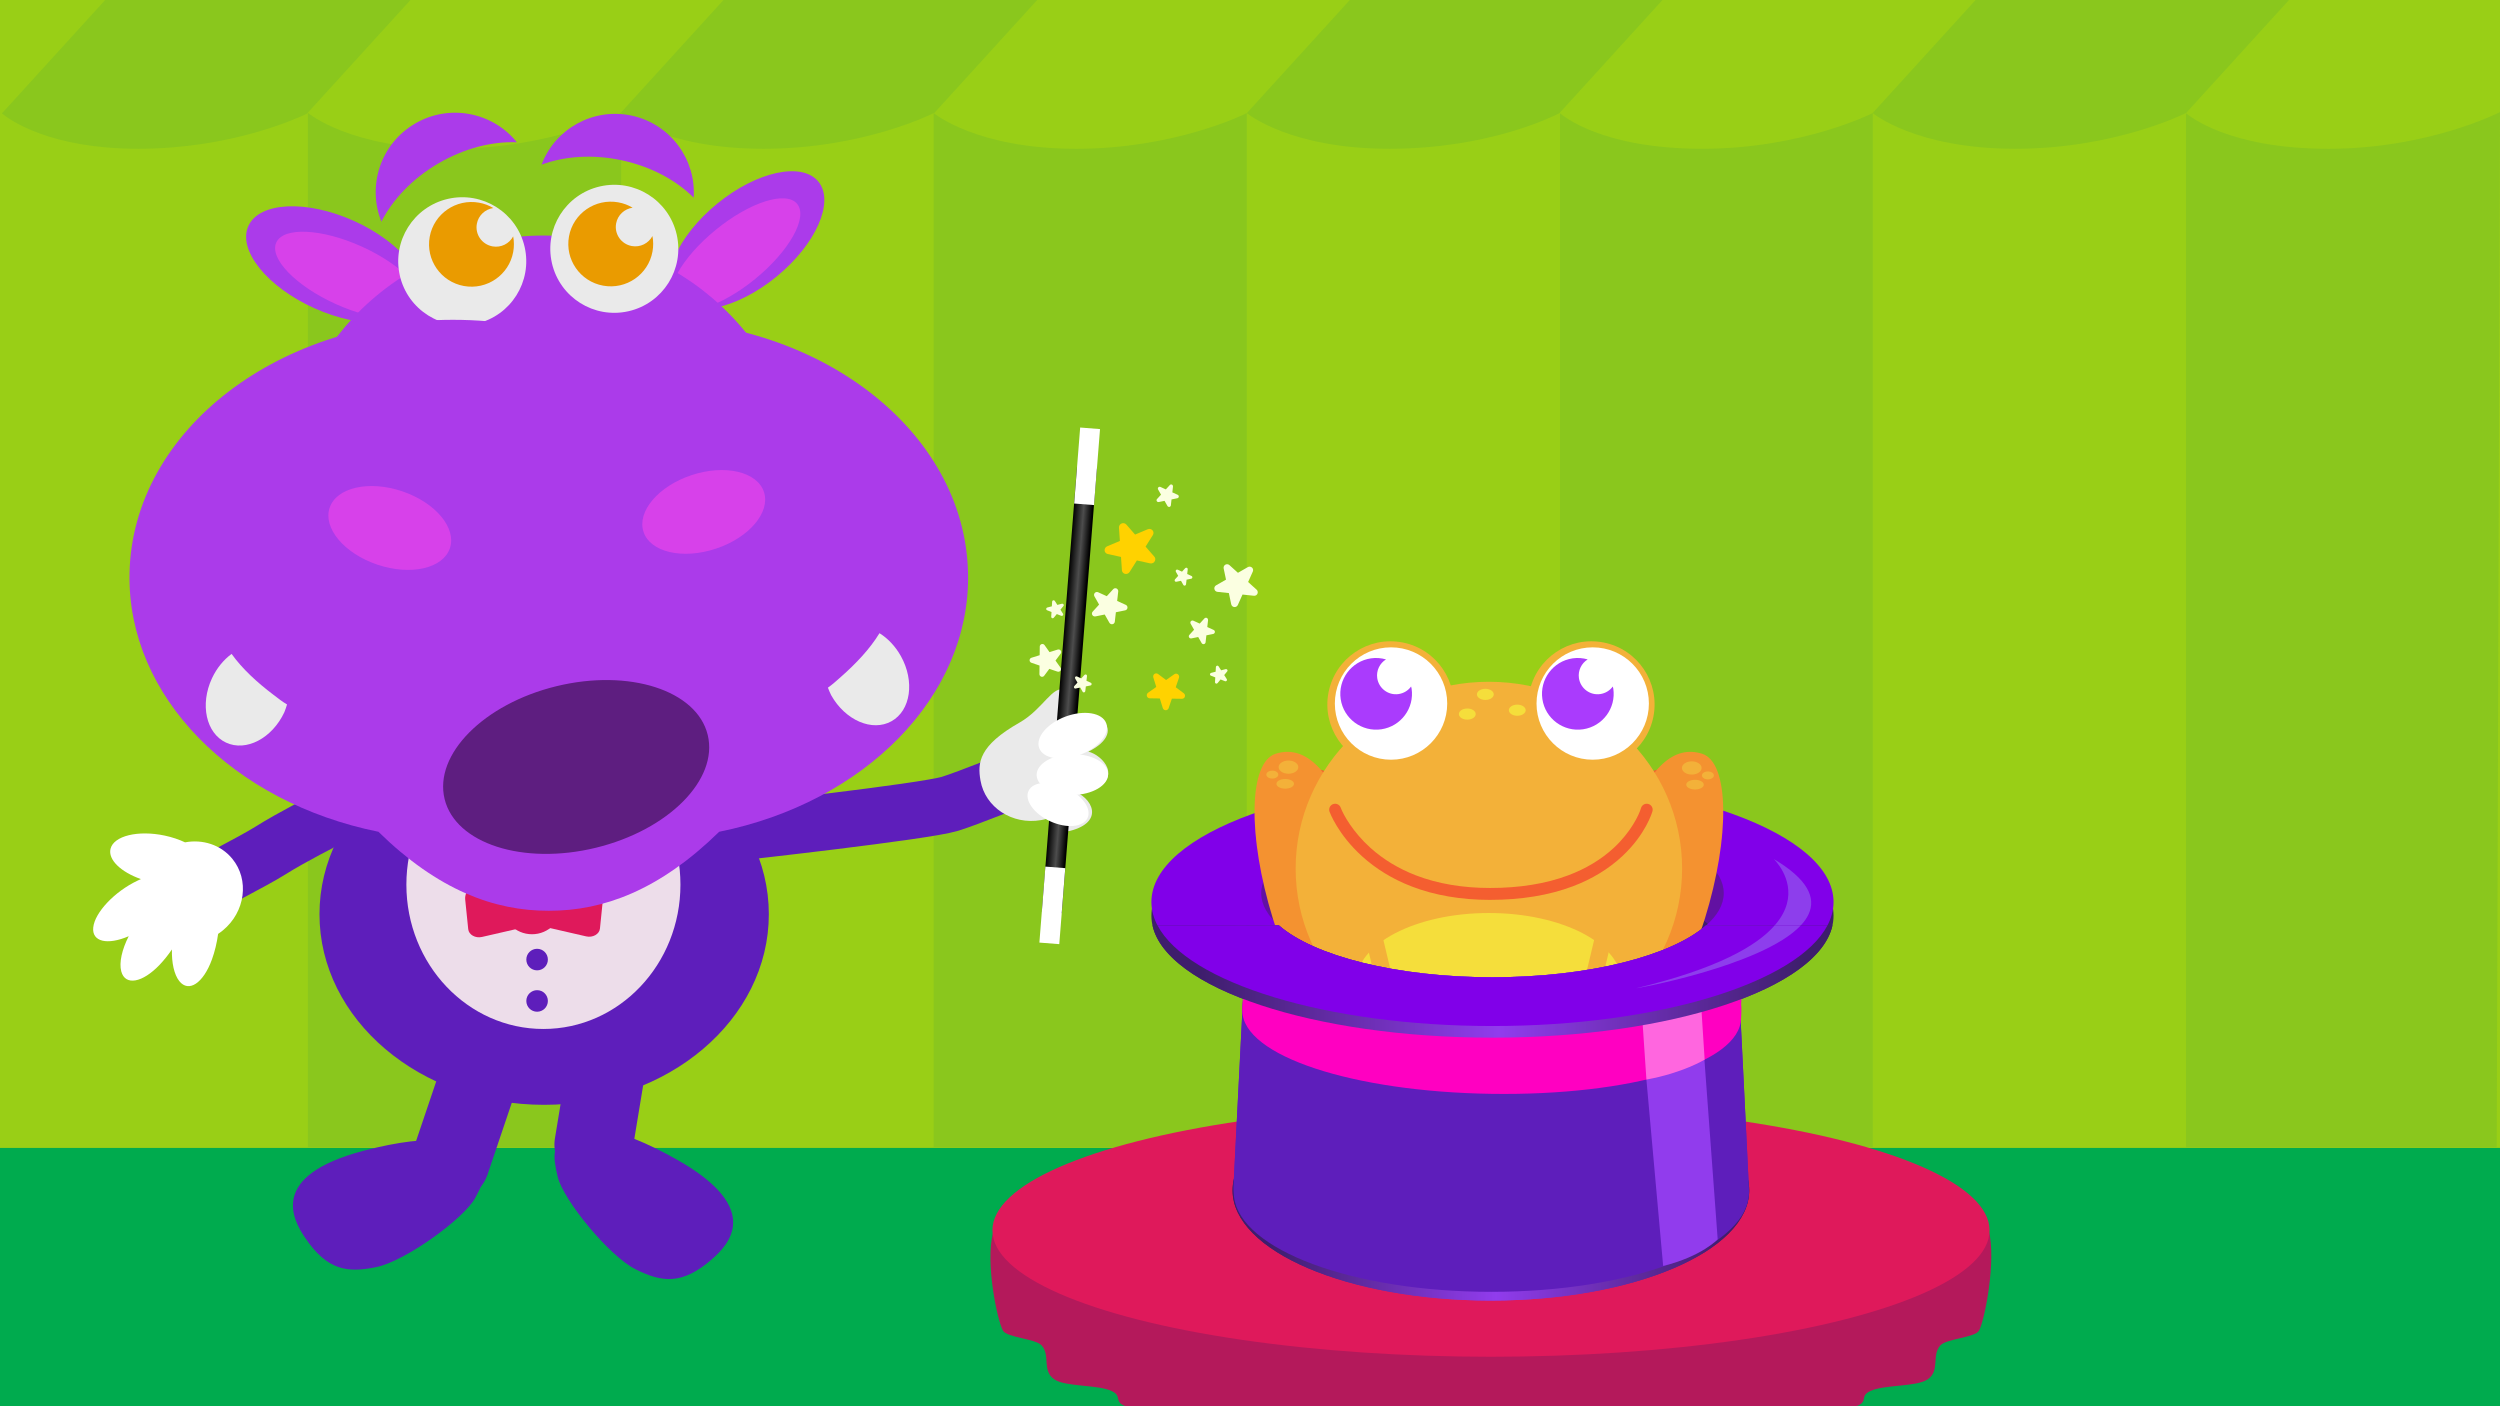 <?xml version="1.0" encoding="UTF-8"?><svg xmlns="http://www.w3.org/2000/svg" xmlns:xlink="http://www.w3.org/1999/xlink" viewBox="0 0 1920 1080"><defs><style>.cls-1{fill:#df195b;}.cls-2{fill:url(#linear-gradient-5);}.cls-2,.cls-3,.cls-4,.cls-5,.cls-6,.cls-7,.cls-8,.cls-9,.cls-10,.cls-11,.cls-12{fill-rule:evenodd;}.cls-3{fill:url(#linear-gradient-2);}.cls-4{fill:url(#linear-gradient-3);}.cls-5{fill:url(#linear-gradient-4);}.cls-6{fill:#3e1e6c;}.cls-13{fill:#8ac71d;}.cls-14{fill:#fbffe1;}.cls-15,.cls-7{fill:#5e1ebb;}.cls-16{fill:#99cf16;}.cls-17{fill:#eaeaea;}.cls-18{fill:#8d3eec;}.cls-19{fill:#d741ea;}.cls-20{stroke-width:60.23px;}.cls-20,.cls-21{fill:none;stroke:#5e1ebb;stroke-linecap:round;stroke-miterlimit:10;}.cls-21{stroke-width:43.29px;}.cls-22{fill:#ff66df;}.cls-23{fill:#aa3bfd;}.cls-24{fill:#f45e30;}.cls-25{fill:#f3b139;}.cls-8{fill:#8100e9;}.cls-26{fill:#ab3bea;}.cls-27{fill:#f5de3b;}.cls-28{fill:#ff00c1;}.cls-29{fill:#ea9b00;}.cls-30{fill:#ffd200;}.cls-31{fill:#fff;}.cls-9{fill:#6211a2;}.cls-10{fill:#edddea;}.cls-32{fill:#5e1e80;}.cls-11{fill:url(#linear-gradient);}.cls-33{fill:#913ced;}.cls-34{fill:#f49230;}.cls-35{fill:#00ab4e;}.cls-12{fill:#b4195b;}</style><linearGradient id="linear-gradient" x1="504.06" y1="-2966.52" x2="504.06" y2="-2951.29" gradientTransform="translate(3730.46 1265.48) rotate(-85.48)" gradientUnits="userSpaceOnUse"><stop offset=".04" stop-color="#000"/><stop offset=".55" stop-color="#4d4d4d"/><stop offset="1" stop-color="#000"/></linearGradient><linearGradient id="linear-gradient-2" x1="946.62" y1="914.22" x2="1343.37" y2="914.22" gradientUnits="userSpaceOnUse"><stop offset=".07" stop-color="#3e1e6c"/><stop offset=".51" stop-color="#913ced"/><stop offset=".96" stop-color="#3e1e6c"/></linearGradient><linearGradient id="linear-gradient-3" x1="884.28" y1="703.24" x2="1408.16" y2="703.24" xlink:href="#linear-gradient-2"/><linearGradient id="linear-gradient-4" y1="914.22" x2="1343.37" y2="914.22" xlink:href="#linear-gradient-2"/><linearGradient id="linear-gradient-5" x1="885.1" y1="753.8" x2="1407.34" y2="753.8" xlink:href="#linear-gradient-2"/></defs><g id="bg"><rect class="cls-16" width="1920" height="1080"/><rect class="cls-35" y="881.61" width="1920" height="198.39"/><path class="cls-13" d="M826.55,114.27c-77,0-109.42-27.43-109.42-27.43,0,0-.04.02-.09.04v794.33h240.49V86.86c-1.77.89-55.27,27.41-130.99,27.41Z"/><path class="cls-13" d="M476.95,86.83s-53.82,27.43-130.82,27.43-109.42-27.43-109.42-27.43c0,0-.09.05-.25.12v794.25h240.62V86.94c-.08-.07-.13-.11-.13-.11Z"/><path class="cls-13" d="M1919.97,86.09s-54.78,28.18-131.78,28.18-107.09-25.52-109.33-27.33v794.27h238.63l2.51-800.67h-.03v5.55Z"/><path class="cls-13" d="M1438.28,86.83s-53.96,27.43-130.96,27.43-106.67-25.22-109.25-27.29v794.23h240.26V86.87s-.05-.04-.05-.04Z"/><path class="cls-13" d="M555.63,0l-79.39,87.19c.47-.23.71-.35.71-.35,0,0,32.42,27.43,109.42,27.43s130.76-27.43,130.76-27.43c0,0,.07.06.21.17L796.55,0h-240.93Z"/><path class="cls-13" d="M1197.56,87L1276.78,0h-240.12l-79.08,86.84c.4.34,32.91,27.42,109.43,27.42s125.89-24.98,130.54-27.26Z"/><path class="cls-13" d="M1517.25,0l-79.15,86.92c.12-.06.18-.09.18-.09,0,0,32.42,27.43,109.42,27.43s131.03-27.43,131.03-27.43c0,0,.03.03.09.07L1757.95,0h-240.7Z"/><path class="cls-13" d="M1.44,87.11c6.71,5.49,37.48,27.15,104.72,27.15,70.93,0,121.96-23.28,129.56-26.95L315.24,0H80.77L1.44,87.11Z"/></g><g id="Horato"><path class="cls-21" d="M250.35,629.67s-25.67,12.85-43.1,23.81c-12.23,7.69-50.14,27.16-50.14,27.16"/><path class="cls-31" d="M142.11,646.92c-4.6-2.17-9.89-3.98-15.67-5.2-20.51-4.33-39.12.23-41.56,10.17-2.04,8.36,7.96,17.84,23.34,23.25-.89.4-1.79.8-2.73,1.25-17.51,8.34-32.7,24.41-33.88,35.87-1.19,11.03,10.87,13.81,27.24,6.74-5.14,10.11-7.53,20.3-5.71,27.05,3,11.21,16.24,8.84,29.57-5.22,3.29-3.47,6.46-7.45,9.32-11.65-.25,10.2,1.66,19.28,5.66,24.3,7.19,9.08,18.4,1.67,25.04-16.55,2.23-6.09,3.85-12.95,4.78-19.72,1.23-.82,2.44-1.69,3.61-2.65,17.31-14.22,20.56-38.87,7.26-55.07-8.86-10.79-22.82-15.08-36.27-12.58Z"/><line class="cls-20" x1="370.88" y1="818.48" x2="345.91" y2="892.35"/><line class="cls-20" x1="468.6" y1="802.16" x2="455.91" y2="879.09"/><path class="cls-7" d="M364.96,920.03c8.73-16.01,9.35-22.03,2.46-33.02-6.89-11-33.31-17.68-88.17-3.24-73.13,19.26-54.35,52.83-45.05,66.68,17.18,25.52,32.86,27.22,54.94,22.65,22.09-4.56,67.08-37.07,75.82-53.07Z"/><path class="cls-7" d="M428.35,903.96c-4.32-17.72-3.38-23.7,6.12-32.54,9.49-8.86,36.74-8.52,86.04,19.53,65.72,37.42,38.94,65.03,26.39,76.02-23.16,20.24-38.75,17.86-58.92,7.77-20.18-10.09-55.29-53.07-59.62-70.78Z"/><path class="cls-7" d="M245.36,702.12c0-80.85,77.25-146.39,172.55-146.39s172.55,65.54,172.55,146.39-77.25,146.39-172.55,146.39-172.55-65.53-172.55-146.39Z"/><path class="cls-10" d="M312.1,679.41c0-61.21,47.12-110.83,105.24-110.83s105.24,49.62,105.24,110.83-47.12,110.84-105.24,110.84-105.24-49.62-105.24-110.84Z"/><path class="cls-21" d="M565.78,639.35s144.13-15.96,163.81-22.02c13.81-4.25,53.3-20.26,53.3-20.26"/><path class="cls-1" d="M399.31,712.88l-29.19,6.71c-5.02,1.15-10.09-1.71-10.52-5.96l-2.32-22.69c-.78-7.62,7.14-13.93,16.45-13.12l24.2,2.11c4.22.37,7.42,3.27,7.42,6.73v19.7c0,3.03-2.47,5.7-6.05,6.52Z"/><path class="cls-1" d="M421.04,712.44l29.19,6.71c5.02,1.15,10.09-1.71,10.52-5.96l2.32-22.69c.78-7.62-7.14-13.93-16.45-13.12l-24.2,2.11c-4.22.37-7.42,3.27-7.42,6.73v19.7c0,3.03,2.47,5.7,6.05,6.52Z"/><circle class="cls-1" cx="408.57" cy="694.41" r="23.09"/><circle class="cls-15" cx="412.49" cy="736.95" r="8.28"/><circle class="cls-15" cx="412.49" cy="768.73" r="8.28"/><path class="cls-26" d="M550.73,156.47c-30.38,24.84-44.78,57.51-32.2,72.97,12.59,15.48,47.41,7.88,77.79-16.95,30.37-24.84,44.79-57.51,32.23-72.97-12.62-15.46-47.44-7.88-77.82,16.95Z"/><path class="cls-19" d="M549.52,176.65c-26.2,21.41-40.6,47.19-32.16,57.54,8.42,10.37,36.5,1.4,62.7-20.02,26.19-21.43,40.61-47.18,32.18-57.56-8.43-10.35-36.52-1.39-62.72,20.04Z"/><path class="cls-26" d="M271.74,169.63c36.37,16.35,59.07,44.62,50.71,63.16-8.38,18.53-44.63,20.29-81,3.93-36.38-16.36-59.07-44.64-50.7-63.16,8.35-18.53,44.63-20.29,80.99-3.94Z"/><path class="cls-19" d="M277.82,189.36c30.77,13.9,51.29,35.07,45.81,47.27-5.49,12.2-34.9,10.83-65.65-3.08-30.8-13.9-51.29-35.06-45.82-47.27,5.49-12.2,34.9-10.82,65.65,3.08Z"/><path class="cls-26" d="M222,425.38c-24.52-107.74,42.94-214.94,150.68-239.45,107.72-24.52,214.94,42.93,239.46,150.66,24.51,107.74-42.94,214.94-150.69,239.45-107.74,24.52-214.93-42.92-239.46-150.65Z"/><path class="cls-17" d="M423.86,201.99c-6.03-26.47,10.54-52.81,37-58.84,26.5-6.02,52.84,10.56,58.86,37.03,6.02,26.48-10.55,52.82-37.03,58.84-26.47,6.03-52.82-10.55-58.84-37.03Z"/><path class="cls-17" d="M307.06,211.55c-6.01-26.47,10.57-52.82,37.04-58.84,26.47-6.03,52.83,10.55,58.84,37.02,6.02,26.47-10.55,52.83-37.03,58.84-26.46,6.03-52.84-10.56-58.86-37.02Z"/><path class="cls-26" d="M292.91,170.21c-11.08-27.56-.62-59.82,25.8-75.27,26.39-15.47,59.64-8.81,78.26,14.33-19.02-.75-40.38,4.56-60.35,16.25-19.99,11.7-35.07,27.74-43.71,44.69Z"/><path class="cls-29" d="M330.02,181.82c3.23-17.65,20.2-29.36,37.91-26.16,4,.72,7.67,2.14,10.95,4.12-6.22.87-11.48,5.59-12.66,12.1-1.5,8.11,3.9,15.85,12.02,17.34,6.56,1.19,12.9-2.09,15.88-7.67.72,3.83.77,7.86.03,11.92-3.22,17.66-20.16,29.39-37.89,26.18-17.71-3.22-29.45-20.16-26.24-37.82Z"/><path class="cls-29" d="M436.98,181.56c3.23-17.65,20.2-29.36,37.91-26.16,4,.72,7.67,2.14,10.95,4.12-6.22.87-11.48,5.59-12.66,12.1-1.5,8.11,3.9,15.85,12.02,17.34,6.56,1.19,12.9-2.09,15.88-7.67.72,3.83.77,7.86.03,11.92-3.22,17.66-20.16,29.39-37.89,26.18-17.71-3.22-29.45-20.16-26.24-37.82Z"/><path class="cls-26" d="M415.91,126.46c10.4-27.56,39.7-44.07,69.35-37.63,29.64,6.43,49.45,33.59,47.48,62.98-13.35-13.3-32.52-23.77-54.93-28.64-22.42-4.87-44.2-3.27-61.9,3.29Z"/><path class="cls-26" d="M743.45,440.23c-2.24-110.26-116.38-197.35-254.94-194.55-18.64.39-36.75,2.42-54.16,5.84-.2-.07-.37-.14-.56-.2-3.36-1.1-6.72-2.11-10.08-3.09v-1.3c-.75.21-1.5.44-2.25.65-.75-.21-1.5-.44-2.25-.65v1.3c-3.36.98-6.72,2-10.08,3.09-.19.06-.37.13-.56.2-17.41-3.43-35.52-5.46-54.16-5.84-138.57-2.81-252.7,84.29-254.94,194.55-1.92,94.98,79.87,176.11,191.15,198.57,45.82,44.89,88.93,60.75,130.85,60.68,41.92.06,85.02-15.79,130.85-60.68,111.28-22.46,193.07-103.59,191.15-198.57Z"/><path class="cls-19" d="M549.81,421.38c-25.53,8.5-50.41,2.74-55.58-12.88-5.18-15.6,11.34-35.11,36.88-43.59,25.55-8.48,50.42-2.71,55.6,12.89,5.16,15.6-11.36,35.11-36.9,43.58Z"/><path class="cls-19" d="M289.9,433.68c25.5,8.59,50.39,2.92,55.63-12.67,5.24-15.58-11.21-35.15-36.72-43.73-25.51-8.57-50.41-2.9-55.65,12.69-5.22,15.58,11.23,35.15,36.74,43.71Z"/><path class="cls-17" d="M645.88,519.79c-3.65,3.23-6.38,5.76-10.04,8.34.7,1.62,1.58,4.16,2.47,5.74,10.83,19.37,31.61,28.32,46.38,20.03,14.78-8.28,17.99-30.69,7.16-50.06-4.25-7.59-10.04-13.58-16.4-17.55-7.46,12.25-18.21,23.49-29.57,33.51Z"/><path class="cls-17" d="M209.82,533.46c3.88,2.95,6.79,5.28,10.62,7.58-.58,1.66-1.27,4.26-2.04,5.91-9.38,20.11-29.44,30.56-44.79,23.37-15.35-7.17-20.19-29.29-10.81-49.4,3.69-7.88,9.02-14.28,15.07-18.71,8.34,11.67,19.88,22.1,31.95,31.25Z"/><path class="cls-32" d="M543.53,564.42c8.35,34.27-30.13,73.07-85.93,86.66-55.8,13.59-107.81-3.17-116.15-37.43-8.35-34.27,30.13-73.07,85.93-86.66,55.8-13.59,107.81,3.17,116.15,37.43Z"/><path class="cls-17" d="M782.99,554.95c18.23-10.36,25.71-29.49,34.83-24.85,7.67,3.91-1.23,11.17-7.17,26.35.88-.41,1.78-.84,2.73-1.25,17.75-7.83,22.8-9.28,32.25-2.69,9.13,6.29,6.26,16.95-9.78,24.74,11.01,2.71,26.9,20.09,2.27,30.23-4.42,1.82-9.86.04-14.91-.54,16.23,5.52,25.19,24.33-1.33,31.15-6.29,1.62-12.33-5.54-18.06-9.25-1.42.4-2.88.75-4.36,1.01-22.07,3.84-42.87-9.79-46.46-30.45-2.39-13.76-1.16-26.75,29.99-44.45Z"/><polygon class="cls-11" points="842.39 359.87 815.42 701.34 800.15 700.13 827.12 358.67 842.39 359.87"/><rect class="cls-31" x="778.93" y="687.69" width="58.54" height="15.32" transform="translate(51.44 1446.35) rotate(-85.49)"/><rect class="cls-31" x="805.57" y="350.45" width="58.55" height="15.3" transform="translate(412.11 1162.15) rotate(-85.48)"/><ellipse class="cls-31" cx="823.84" cy="565.07" rx="27.45" ry="15.69" transform="translate(-144.86 320.86) rotate(-20.3)"/><ellipse class="cls-31" cx="823.59" cy="594.87" rx="27.45" ry="15.69" transform="translate(-8.02 11.27) rotate(-.78)"/><ellipse class="cls-31" cx="812.56" cy="617.79" rx="14.25" ry="24.94" transform="translate(-86.89 1100.4) rotate(-65.46)"/></g><g id="stars"><path class="cls-30" d="M909.73,535.58c.1-.15.18-.32.24-.5.33-.97,0-2.04-.82-2.65l-6.18-4.63,2.49-7.31c.33-.97,0-2.04-.82-2.65-.82-.61-1.94-.63-2.77-.04l-6.31,4.45-6.18-4.63c-.82-.61-1.94-.63-2.77-.04-.26.18-.47.41-.63.66-.36.57-.47,1.29-.26,1.96l2.28,7.38-6.31,4.45c-.26.18-.47.41-.63.66-.36.57-.47,1.28-.26,1.96.3.98,1.2,1.65,2.22,1.66l7.72.11,2.26,7.32c.15.54.5,1.03,1.01,1.36,1.08.68,2.5.39,3.21-.66.02-.02.03-.05.05-.07.03-.05.07-.11.09-.16.07-.13.12-.26.16-.39l2.48-7.26,7.72.11c.83.01,1.6-.42,2.03-1.1h0Z"/><path class="cls-14" d="M857.96,452.22c-.14-.11-.29-.2-.45-.27-.88-.4-1.92-.19-2.57.53l-4.93,5.39-6.64-3.02c-.88-.4-1.92-.19-2.57.52-.65.71-.77,1.76-.29,2.61l3.6,6.35-4.93,5.39c-.65.71-.77,1.76-.29,2.6.15.26.34.48.56.66.5.39,1.17.56,1.82.43l7.15-1.46,3.6,6.35c.15.26.34.48.56.66.5.39,1.16.56,1.82.43.95-.19,1.66-.97,1.77-1.93l.82-7.25,7.09-1.45c.52-.09,1.02-.37,1.37-.82.74-.95.6-2.31-.32-3.08-.02-.02-.04-.03-.06-.05-.05-.04-.1-.07-.14-.1-.11-.07-.23-.14-.35-.19l-6.6-3,.82-7.25c.09-.78-.24-1.54-.84-2.01h0Z"/><path class="cls-14" d="M927.2,474.77c-.1-.08-.21-.15-.33-.2-.64-.29-1.4-.14-1.88.39l-3.61,3.95-4.87-2.21c-.65-.29-1.41-.14-1.89.38-.48.52-.56,1.29-.22,1.91l2.64,4.66-3.61,3.95c-.48.52-.57,1.29-.22,1.91.11.19.25.35.41.48.37.29.86.41,1.34.31l5.25-1.07,2.64,4.66c.11.19.25.35.41.48.37.29.85.41,1.33.31.69-.14,1.22-.71,1.3-1.42l.6-5.32,5.2-1.06c.38-.07.75-.27,1-.6.54-.7.44-1.7-.24-2.26-.02-.01-.03-.02-.05-.04-.03-.03-.07-.05-.11-.08-.08-.05-.17-.1-.26-.14l-4.84-2.2.6-5.32c.06-.57-.18-1.13-.62-1.47h0Z"/><path class="cls-30" d="M885.53,407.87c-.11-.22-.25-.42-.41-.61-.89-1.02-2.36-1.34-3.65-.8l-9.73,4.09-6.72-7.71c-.89-1.02-2.37-1.35-3.66-.81-1.28.54-2.09,1.82-2,3.18l.71,10.24-9.73,4.09c-1.29.54-2.1,1.82-2,3.18.03.42.14.81.32,1.17.41.8,1.16,1.39,2.09,1.6l10.17,2.24.71,10.24c.03.42.14.81.32,1.17.41.8,1.16,1.39,2.09,1.6,1.35.3,2.76-.3,3.5-1.46l5.58-8.85,10.08,2.22c.74.19,1.55.11,2.28-.27,1.55-.79,2.21-2.63,1.5-4.15-.02-.03-.03-.07-.05-.1-.04-.07-.08-.15-.12-.22-.1-.16-.21-.31-.34-.45l-6.67-7.66,5.58-8.85c.6-.96.64-2.12.16-3.07h0Z"/><path class="cls-14" d="M961.93,436.35c-.12-.17-.26-.33-.42-.48-.86-.78-2.13-.92-3.14-.34l-7.63,4.38-6.53-5.9c-.86-.78-2.14-.92-3.15-.34-1.01.58-1.53,1.74-1.29,2.88l1.81,8.61-7.63,4.38c-1.01.58-1.53,1.74-1.29,2.88.07.35.21.68.41.96.44.64,1.13,1.07,1.94,1.16l8.75.94,1.81,8.61c.07.35.22.68.41.96.44.64,1.13,1.07,1.93,1.16,1.16.13,2.26-.51,2.74-1.57l3.6-8.03,8.68.93c.64.09,1.3-.05,1.87-.44,1.2-.82,1.53-2.44.76-3.66-.02-.03-.04-.05-.05-.08-.04-.06-.08-.12-.13-.17-.1-.13-.21-.24-.34-.35l-6.48-5.86,3.6-8.03c.39-.87.28-1.86-.23-2.61h0Z"/><path class="cls-14" d="M900.32,372.34c-.09-.07-.18-.12-.28-.17-.55-.25-1.2-.12-1.6.33l-3.08,3.36-4.15-1.89c-.55-.25-1.2-.12-1.61.33-.41.45-.48,1.1-.18,1.63l2.25,3.97-3.08,3.36c-.41.45-.48,1.1-.18,1.63.09.16.21.3.35.41.32.25.73.35,1.14.27l4.47-.91,2.25,3.97c.09.16.21.3.35.41.32.25.73.35,1.14.27.59-.12,1.04-.61,1.11-1.21l.51-4.53,4.43-.91c.33-.06.64-.23.86-.51.46-.59.37-1.44-.2-1.92-.01-.01-.03-.02-.04-.03-.03-.02-.06-.05-.09-.07-.07-.05-.14-.09-.22-.12l-4.12-1.87.51-4.53c.05-.49-.15-.96-.53-1.25h0Z"/><path class="cls-14" d="M834.39,518.21c-.07-.05-.14-.1-.22-.14-.44-.2-.95-.09-1.28.26l-2.46,2.69-3.31-1.51c-.44-.2-.96-.09-1.28.26-.32.36-.38.88-.15,1.3l1.8,3.17-2.46,2.69c-.32.36-.38.88-.15,1.3.07.13.17.24.28.33.25.2.58.28.91.21l3.57-.73,1.8,3.17c.07.13.17.24.28.33.25.2.58.28.91.21.47-.1.83-.49.88-.96l.41-3.62,3.54-.72c.26-.05.51-.18.68-.41.37-.47.3-1.15-.16-1.54-.01,0-.02-.02-.03-.03-.02-.02-.05-.04-.07-.05-.06-.04-.12-.07-.18-.09l-3.29-1.5.41-3.62c.04-.39-.12-.77-.42-1h0Z"/><path class="cls-14" d="M814.83,500.04c-.06-.15-.13-.29-.23-.42-.51-.71-1.41-1.02-2.25-.76l-6.32,1.97-3.82-5.4c-.51-.72-1.42-1.03-2.25-.77-.83.26-1.41,1.03-1.42,1.91l-.08,6.62-6.32,1.97c-.84.26-1.41,1.03-1.42,1.9,0,.27.05.53.14.77.21.54.66.97,1.23,1.17l6.27,2.13-.08,6.62c0,.27.05.53.14.77.21.54.66.97,1.23,1.17.83.28,1.75,0,2.27-.7l3.96-5.31,6.22,2.1c.45.17.97.17,1.45-.02,1.02-.4,1.52-1.54,1.16-2.56,0-.02-.02-.05-.03-.07-.02-.05-.04-.1-.07-.15-.05-.11-.12-.21-.19-.31l-3.8-5.37,3.96-5.3c.43-.57.51-1.32.26-1.96h0Z"/><path class="cls-14" d="M911.75,436.22c-.07-.05-.14-.1-.22-.14-.44-.2-.95-.09-1.28.26l-2.46,2.69-3.31-1.51c-.44-.2-.96-.09-1.28.26-.32.36-.38.88-.15,1.3l1.8,3.17-2.46,2.69c-.32.36-.38.88-.15,1.3.07.13.17.24.28.33.25.2.58.28.91.21l3.57-.73,1.8,3.17c.07.13.17.24.28.33.25.2.58.28.91.21.47-.1.83-.49.88-.96l.41-3.62,3.54-.72c.26-.05.51-.18.68-.41.37-.47.3-1.15-.16-1.54-.01,0-.02-.02-.03-.03-.02-.02-.05-.04-.07-.05-.06-.04-.12-.07-.18-.09l-3.29-1.5.41-3.62c.04-.39-.12-.77-.42-1h0Z"/><path class="cls-14" d="M816.89,464.38c-.03-.08-.07-.16-.11-.24-.26-.41-.75-.6-1.22-.48l-3.52.91-1.95-3.07c-.26-.41-.75-.6-1.22-.48-.47.12-.8.53-.83,1.01l-.22,3.63-3.52.91c-.47.12-.8.53-.83,1.01,0,.15.01.29.06.43.1.3.33.55.64.67l3.39,1.34-.22,3.63c0,.15.01.29.06.43.1.3.33.55.64.67.45.18.96.04,1.27-.33l2.32-2.81,3.36,1.32c.24.1.53.12.8.03.57-.19.88-.8.7-1.37,0-.01,0-.03-.01-.04,0-.03-.02-.06-.03-.08-.03-.06-.06-.12-.1-.18l-1.94-3.05,2.32-2.81c.25-.3.32-.71.19-1.07h0Z"/><path class="cls-14" d="M942.67,514.6c-.03-.08-.07-.16-.11-.24-.26-.41-.75-.6-1.22-.48l-3.52.91-1.95-3.07c-.26-.41-.75-.6-1.22-.48-.47.12-.8.53-.83,1.01l-.22,3.63-3.52.91c-.47.12-.8.53-.83,1.01,0,.15.01.29.06.43.1.3.33.55.64.67l3.39,1.34-.22,3.63c0,.15.01.29.06.43.1.3.33.55.64.67.45.18.96.04,1.27-.33l2.32-2.81,3.36,1.32c.24.1.53.12.8.03.57-.19.88-.8.7-1.37,0-.01,0-.03-.01-.04,0-.03-.02-.06-.03-.08-.03-.06-.06-.12-.1-.18l-1.94-3.05,2.32-2.81c.25-.3.32-.71.19-1.07h0Z"/></g><g id="table"><path class="cls-12" d="M1527.26,944.59c-2.05-7.66-5.76-6.29-11.25-10.47-58.62-44.65-230.76-2.02-382.41-1.91-150.81-.12-300.84-42.75-359.46,1.91-5.49,4.18-9.4,4.74-11.45,12.41-6.14,22.99,3.16,67.33,7.57,75.38,2.92,5.33,24.94,6.21,29.64,11.29,7.08,7.66,0,19.36,9.81,26.15,8.45,5.85,33.37,3.92,44.13,8.99,8.41,3.96,1.06,8.05,10.66,11.66h561.16c9.6-3.61,2.25-7.69,10.66-11.66,10.76-5.07,35.69-3.14,44.13-8.99,9.8-6.79,2.73-18.49,9.81-26.15,4.7-5.08,26.73-5.96,29.64-11.29,4.41-8.06,13.51-54.33,7.36-77.32Z"/><ellipse class="cls-1" cx="1145.08" cy="944.89" rx="382.9" ry="97.09"/></g><g id="Hat"><path class="cls-3" d="M1343.37,914.21c0,46.73-88.81,84.61-198.37,84.61s-198.38-37.88-198.38-84.61,88.82-84.6,198.38-84.6,198.37,37.88,198.37,84.6Z"/><path class="cls-7" d="M1331.79,683.48h-372.94s-11.42,225.63-11.56,228.04c-.14,2.41.44,7.71.44,7.71,4.72,40.4,90.79,72.9,197.59,72.9s192.88-32.49,197.59-72.9c0,0,.32-1.79.39-3.62s-11.51-232.13-11.51-232.13Z"/><path class="cls-33" d="M1308.06,801.19l11.12,150.58s-11.93,13.04-41.88,20.49l-14.22-158.22s15.26-3.28,44.98-12.85Z"/><path class="cls-28" d="M1337.41,763.89c-12.85,4.32-91.09,28.61-190.67,27.13-106.64-1.59-191.97-31.72-191.44-33.31l-1.13,16.52-.08,2c.31,34.79,85.18,62.26,191.31,63.84,106.63,1.59,191.22-23.15,191.73-58.16.02-1.52.3-8.95,0-10.44l.28-7.58Z"/><path class="cls-22" d="M1264.45,829.11l-3.02-44.64s30.91-2.35,45.24-9.65l2.5,38.95s-16.45,10.2-44.72,15.34Z"/><path class="cls-4" d="M1408.16,703.24c0,51.75-117.27,93.69-261.94,93.69s-261.94-41.94-261.94-93.69,117.28-93.69,261.94-93.69,261.94,41.94,261.94,93.69Z"/><path class="cls-8" d="M1408.16,692.74c0,52.6-117.27,95.26-261.94,95.26s-261.94-42.65-261.94-95.26,117.28-95.24,261.94-95.24,261.94,42.64,261.94,95.24Z"/><path class="cls-9" d="M1323.84,685.94c0,35.66-79.51,64.59-177.61,64.59s-177.62-28.92-177.62-64.59,79.52-64.59,177.62-64.59,177.61,28.91,177.61,64.59Z"/><path class="cls-6" d="M980.88,709.54c25.92,24.01,90.16,40.99,165.35,40.99s139.42-16.99,165.33-40.99c-25.92-23.99-90.15-40.99-165.33-40.99s-139.42,17-165.35,40.99Z"/><path class="cls-18" d="M1362.26,659.73s61.93,58.81-105.29,99.15c-8.9,2.15,210.83-36.51,105.29-99.15Z"/></g><g id="frogs"><ellipse class="cls-24" cx="1034.26" cy="675.5" rx="55" ry="96.16" transform="translate(-201.05 671.64) rotate(-32.97)"/><path class="cls-34" d="M1038.94,635.5c24.47,61.82,47.61,155.25,26.74,161.71-20.87,6.46-68.37-27.97-88.05-91.55-19.68-63.57-18.71-120.35,2.16-126.81,20.87-6.46,40.06,8.42,59.15,56.64Z"/><path class="cls-34" d="M1080.42,789.1c2.61,6.57-11.24,15.86-30.93,20.77-19.69,4.91-37.76,3.56-40.37-3.01-2.61-6.57,11.24-15.86,30.93-20.77,19.69-4.91,37.76-3.56,40.37,3.01Z"/><path class="cls-34" d="M1013.1,806.42c-16.64,3.8-31.15,4.1-32.4.67-1.25-3.43,11.23-9.29,27.88-13.09,16.64-3.8,31.15-4.1,32.4-.67,1.25,3.43-11.23,9.29-27.88,13.09Z"/><path class="cls-34" d="M1023.73,816.72c-16.07,5.13-30.46,6.6-32.14,3.29-1.69-3.31,9.97-10.15,26.04-15.28,16.07-5.13,30.46-6.6,32.14-3.29,1.69,3.31-9.97,10.15-26.04,15.28Z"/><path class="cls-34" d="M1055.2,815.49c-13.19,8.89-26.64,13.53-30.04,10.37-3.4-3.17,4.54-12.94,17.73-21.83,13.19-8.89,26.64-13.53,30.04-10.37,3.4,3.17-4.53,12.94-17.73,21.83Z"/><ellipse class="cls-24" cx="1252.67" cy="675.5" rx="96.16" ry="55" transform="translate(4.24 1358.81) rotate(-57.03)"/><path class="cls-34" d="M1247.99,635.5c-24.47,61.82-47.61,155.25-26.74,161.71,20.87,6.46,68.37-27.97,88.05-91.55,19.68-63.57,18.71-120.35-2.16-126.81-20.87-6.46-40.06,8.42-59.15,56.64Z"/><path class="cls-34" d="M1206.51,789.1c-2.61,6.57,11.24,15.86,30.93,20.77,19.69,4.91,37.76,3.56,40.37-3.01,2.61-6.57-11.24-15.86-30.93-20.77-19.69-4.91-37.76-3.56-40.37,3.01Z"/><path class="cls-34" d="M1273.83,806.42c16.64,3.8,31.15,4.1,32.4.67,1.25-3.43-11.23-9.29-27.88-13.09-16.64-3.8-31.15-4.1-32.4-.67-1.25,3.43,11.23,9.29,27.88,13.09Z"/><path class="cls-34" d="M1263.2,816.72c16.07,5.13,30.46,6.6,32.14,3.29,1.69-3.31-9.97-10.15-26.04-15.28-16.07-5.13-30.46-6.6-32.14-3.29s9.97,10.15,26.04,15.28Z"/><path class="cls-34" d="M1231.72,815.49c13.19,8.89,26.64,13.53,30.04,10.37,3.4-3.17-4.54-12.94-17.73-21.83-13.19-8.89-26.64-13.53-30.04-10.37-3.4,3.17,4.53,12.94,17.73,21.83Z"/><ellipse class="cls-25" cx="1143.46" cy="667.03" rx="148.4" ry="143.43"/><circle class="cls-25" cx="1067.91" cy="541.02" r="48.52" transform="translate(334.24 1486.99) rotate(-79.07)"/><circle class="cls-25" cx="1222.18" cy="541.02" r="48.52" transform="translate(459.26 1638.46) rotate(-79.07)"/><path class="cls-31" d="M1111.46,540.31c0,23.83-19.32,43.15-43.15,43.15s-43.15-19.32-43.15-43.15,19.32-43.15,43.15-43.15,43.15,19.32,43.15,43.15Z"/><path class="cls-23" d="M1052.88,505.61c3.99-.59,7.89-.23,11.56.81-4.75,2.94-7.57,8.52-6.72,14.4,1.18,7.91,8.54,13.4,16.44,12.21,4-.61,7.38-2.76,9.56-5.8.12.52.31,1.03.39,1.6,2.24,15.02-8.16,29.01-23.19,31.26-15.01,2.22-29.05-8.14-31.27-23.17-2.23-15.08,8.16-29.07,23.23-31.31Z"/><path class="cls-31" d="M1266.35,540.31c0,23.83-19.32,43.15-43.15,43.15s-43.15-19.32-43.15-43.15,19.32-43.15,43.15-43.15,43.15,19.32,43.15,43.15Z"/><path class="cls-23" d="M1207.78,505.61c3.99-.59,7.89-.23,11.56.81-4.75,2.94-7.57,8.52-6.72,14.4,1.18,7.91,8.54,13.4,16.44,12.21,4-.61,7.38-2.76,9.56-5.8.12.52.31,1.03.39,1.6,2.24,15.02-8.16,29.01-23.19,31.26-15.01,2.22-29.05-8.14-31.27-23.17-2.23-15.08,8.16-29.07,23.23-31.31Z"/><path class="cls-27" d="M1245.39,754.37c0,29.37-45.63,56.3-101.93,56.3s-101.93-26.93-101.93-56.3,45.63-53.18,101.93-53.18,101.93,23.81,101.93,53.18Z"/><path class="cls-27" d="M1158.8,545.44c0,2.36,2.9,4.28,6.46,4.28s6.47-1.92,6.47-4.28-2.89-4.29-6.47-4.29-6.46,1.92-6.46,4.29Z"/><path class="cls-27" d="M1134.28,533.28c0,2.36,2.89,4.28,6.47,4.28s6.45-1.92,6.45-4.28-2.89-4.29-6.45-4.29-6.47,1.92-6.47,4.29Z"/><path class="cls-27" d="M1120.41,548.41c0,2.37,2.9,4.28,6.47,4.28s6.46-1.92,6.46-4.28-2.89-4.28-6.46-4.28-6.47,1.91-6.47,4.28Z"/><path class="cls-25" d="M1306.83,589.79c0,2.8-3.39,5.07-7.56,5.07s-7.55-2.27-7.55-5.07,3.38-5.07,7.55-5.07,7.56,2.27,7.56,5.07Z"/><path class="cls-25" d="M1308.51,602.61c0,2.05-3.02,3.71-6.74,3.71s-6.74-1.66-6.74-3.71,3.02-3.71,6.74-3.71,6.74,1.66,6.74,3.71Z"/><path class="cls-25" d="M1316.26,595.52c0,1.68-2.05,3.04-4.59,3.04s-4.59-1.36-4.59-3.04,2.05-3.04,4.59-3.04,4.59,1.36,4.59,3.04Z"/><path class="cls-25" d="M981.99,589.16c0,2.8,3.39,5.07,7.56,5.07,4.17,0,7.55-2.27,7.55-5.07s-3.38-5.07-7.55-5.07-7.56,2.27-7.56,5.07Z"/><path class="cls-25" d="M980.31,601.98c0,2.05,3.02,3.71,6.74,3.71,3.72,0,6.74-1.66,6.74-3.71s-3.02-3.71-6.74-3.71c-3.72,0-6.74,1.66-6.74,3.71Z"/><path class="cls-25" d="M972.55,594.89c0,1.68,2.05,3.04,4.59,3.04s4.59-1.36,4.59-3.04-2.05-3.04-4.59-3.04c-2.54,0-4.59,1.36-4.59,3.04Z"/><path class="cls-25" d="M1076.9,820.39h.01c3.78.4,7.19-2.23,7.57-5.84l-22.26-93.58c.38-3.61-2.41-6.88-6.19-7.28h-.01c-3.78-.4-7.19,2.23-7.57,5.84l22.26,93.58c-.38,3.61,2.41,6.88,6.19,7.28Z"/><ellipse class="cls-25" cx="1074.24" cy="818.34" rx="11.16" ry="8.06" transform="translate(-270.05 689.63) rotate(-31.83)"/><ellipse class="cls-25" cx="1063.87" cy="819.88" rx="13.83" ry="3.92" transform="translate(-278.65 860.7) rotate(-39.36)"/><ellipse class="cls-25" cx="1069.36" cy="825.3" rx="13.79" ry="4.18" transform="translate(-252.7 1102.43) rotate(-49.5)"/><ellipse class="cls-25" cx="1078.04" cy="825.28" rx="13.66" ry="4.34" transform="translate(-95.46 1508.05) rotate(-67.63)"/><path class="cls-25" d="M1209.83,820.39h-.01c-3.78.4-7.19-2.23-7.57-5.84l22.26-93.58c-.38-3.61,2.41-6.88,6.19-7.28h.01c3.78-.4,7.19,2.23,7.57,5.84l-22.26,93.58c.38,3.61-2.41,6.88-6.19,7.28Z"/><ellipse class="cls-25" cx="1212.49" cy="818.34" rx="8.06" ry="11.16" transform="translate(-122.26 1416.88) rotate(-58.17)"/><ellipse class="cls-25" cx="1222.85" cy="819.88" rx="3.92" ry="13.83" transform="translate(-186.6 1245.36) rotate(-50.64)"/><ellipse class="cls-25" cx="1217.37" cy="825.3" rx="4.18" ry="13.79" transform="translate(-244.31 988.38) rotate(-40.5)"/><ellipse class="cls-25" cx="1208.69" cy="825.28" rx="4.34" ry="13.66" transform="translate(-223.15 522.18) rotate(-22.37)"/><path class="cls-24" d="M1144.4,691.11c-22.35,0-42.72-3.51-60.54-10.42-14.36-5.57-27.09-13.35-37.86-23.12-18.44-16.74-24.66-33.47-24.92-34.17-.86-2.37.36-4.99,2.73-5.85,2.37-.86,4.98.36,5.85,2.72h0c1.97,5.35,9.29,18.68,22.85,30.88,9.93,8.93,21.7,16.04,34.98,21.15,16.68,6.42,35.83,9.67,56.91,9.67,22.57,0,42.71-3.25,59.87-9.67,13.62-5.09,25.4-12.18,35.03-21.06,13.12-12.11,19.47-25.34,20.99-30.65.7-2.42,3.22-3.83,5.64-3.14,2.42.69,3.83,3.2,3.15,5.62-.2.71-5.09,17.6-23.13,34.45-10.49,9.8-23.29,17.6-38.07,23.18-18.28,6.9-39.64,10.4-63.49,10.4Z"/></g><g id="Hat_x5F_front"><path class="cls-5" d="M1343.37,914.21c0,46.73-88.81,84.61-198.37,84.61s-198.38-37.88-198.38-84.61,88.82-84.6,198.38-84.6,198.37,37.88,198.37,84.6Z"/><path class="cls-7" d="M1310.27,710.67c-26.7,23.4-90.05,39.86-164.04,39.86s-137.35-16.46-164.05-39.86h-24.7c-3.04,60.07-10.07,198.96-10.18,200.85-.14,2.41.44,7.71.44,7.71,4.72,40.4,90.79,72.9,197.59,72.9s192.88-32.49,197.59-72.9c0,0,.32-1.79.39-3.62.06-1.44-7.08-143.95-10.14-204.93h-22.89Z"/><path class="cls-33" d="M1308.06,801.19l11.12,150.58s-11.93,13.04-41.88,20.49l-14.22-158.22s15.26-3.28,44.98-12.85Z"/><path class="cls-28" d="M1337.41,763.89c-12.85,4.32-91.09,28.61-190.67,27.13-106.64-1.59-191.97-31.72-191.44-33.31l-1.13,16.52-.08,2c.31,34.79,85.18,62.26,191.31,63.84,106.63,1.59,191.22-23.15,191.73-58.16.02-1.52.3-8.95,0-10.44l.28-7.58Z"/><path class="cls-22" d="M1264.45,829.11l-3.02-44.64s30.91-2.35,45.24-9.65l2.5,38.95s-16.45,10.2-44.72,15.34Z"/><path class="cls-2" d="M1310.27,710.67c-26.7,23.4-90.05,39.86-164.04,39.86s-137.35-16.46-164.05-39.86h-97.07c10.59,48.28,123.45,86.26,261.12,86.26s250.53-37.98,261.12-86.26h-97.08Z"/><path class="cls-8" d="M1310.27,710.67c-26.7,23.4-90.05,39.86-164.04,39.86s-137.35-16.46-164.05-39.86h-93.23c23.07,44.03,129.48,77.32,257.29,77.32s234.21-33.29,257.28-77.32h-93.24Z"/><path class="cls-18" d="M1363.01,710.67c-13.97,16-44.47,33.36-106.04,48.21-6.14,1.48,96.35-16.43,126.07-48.21h-20.03Z"/></g></svg>